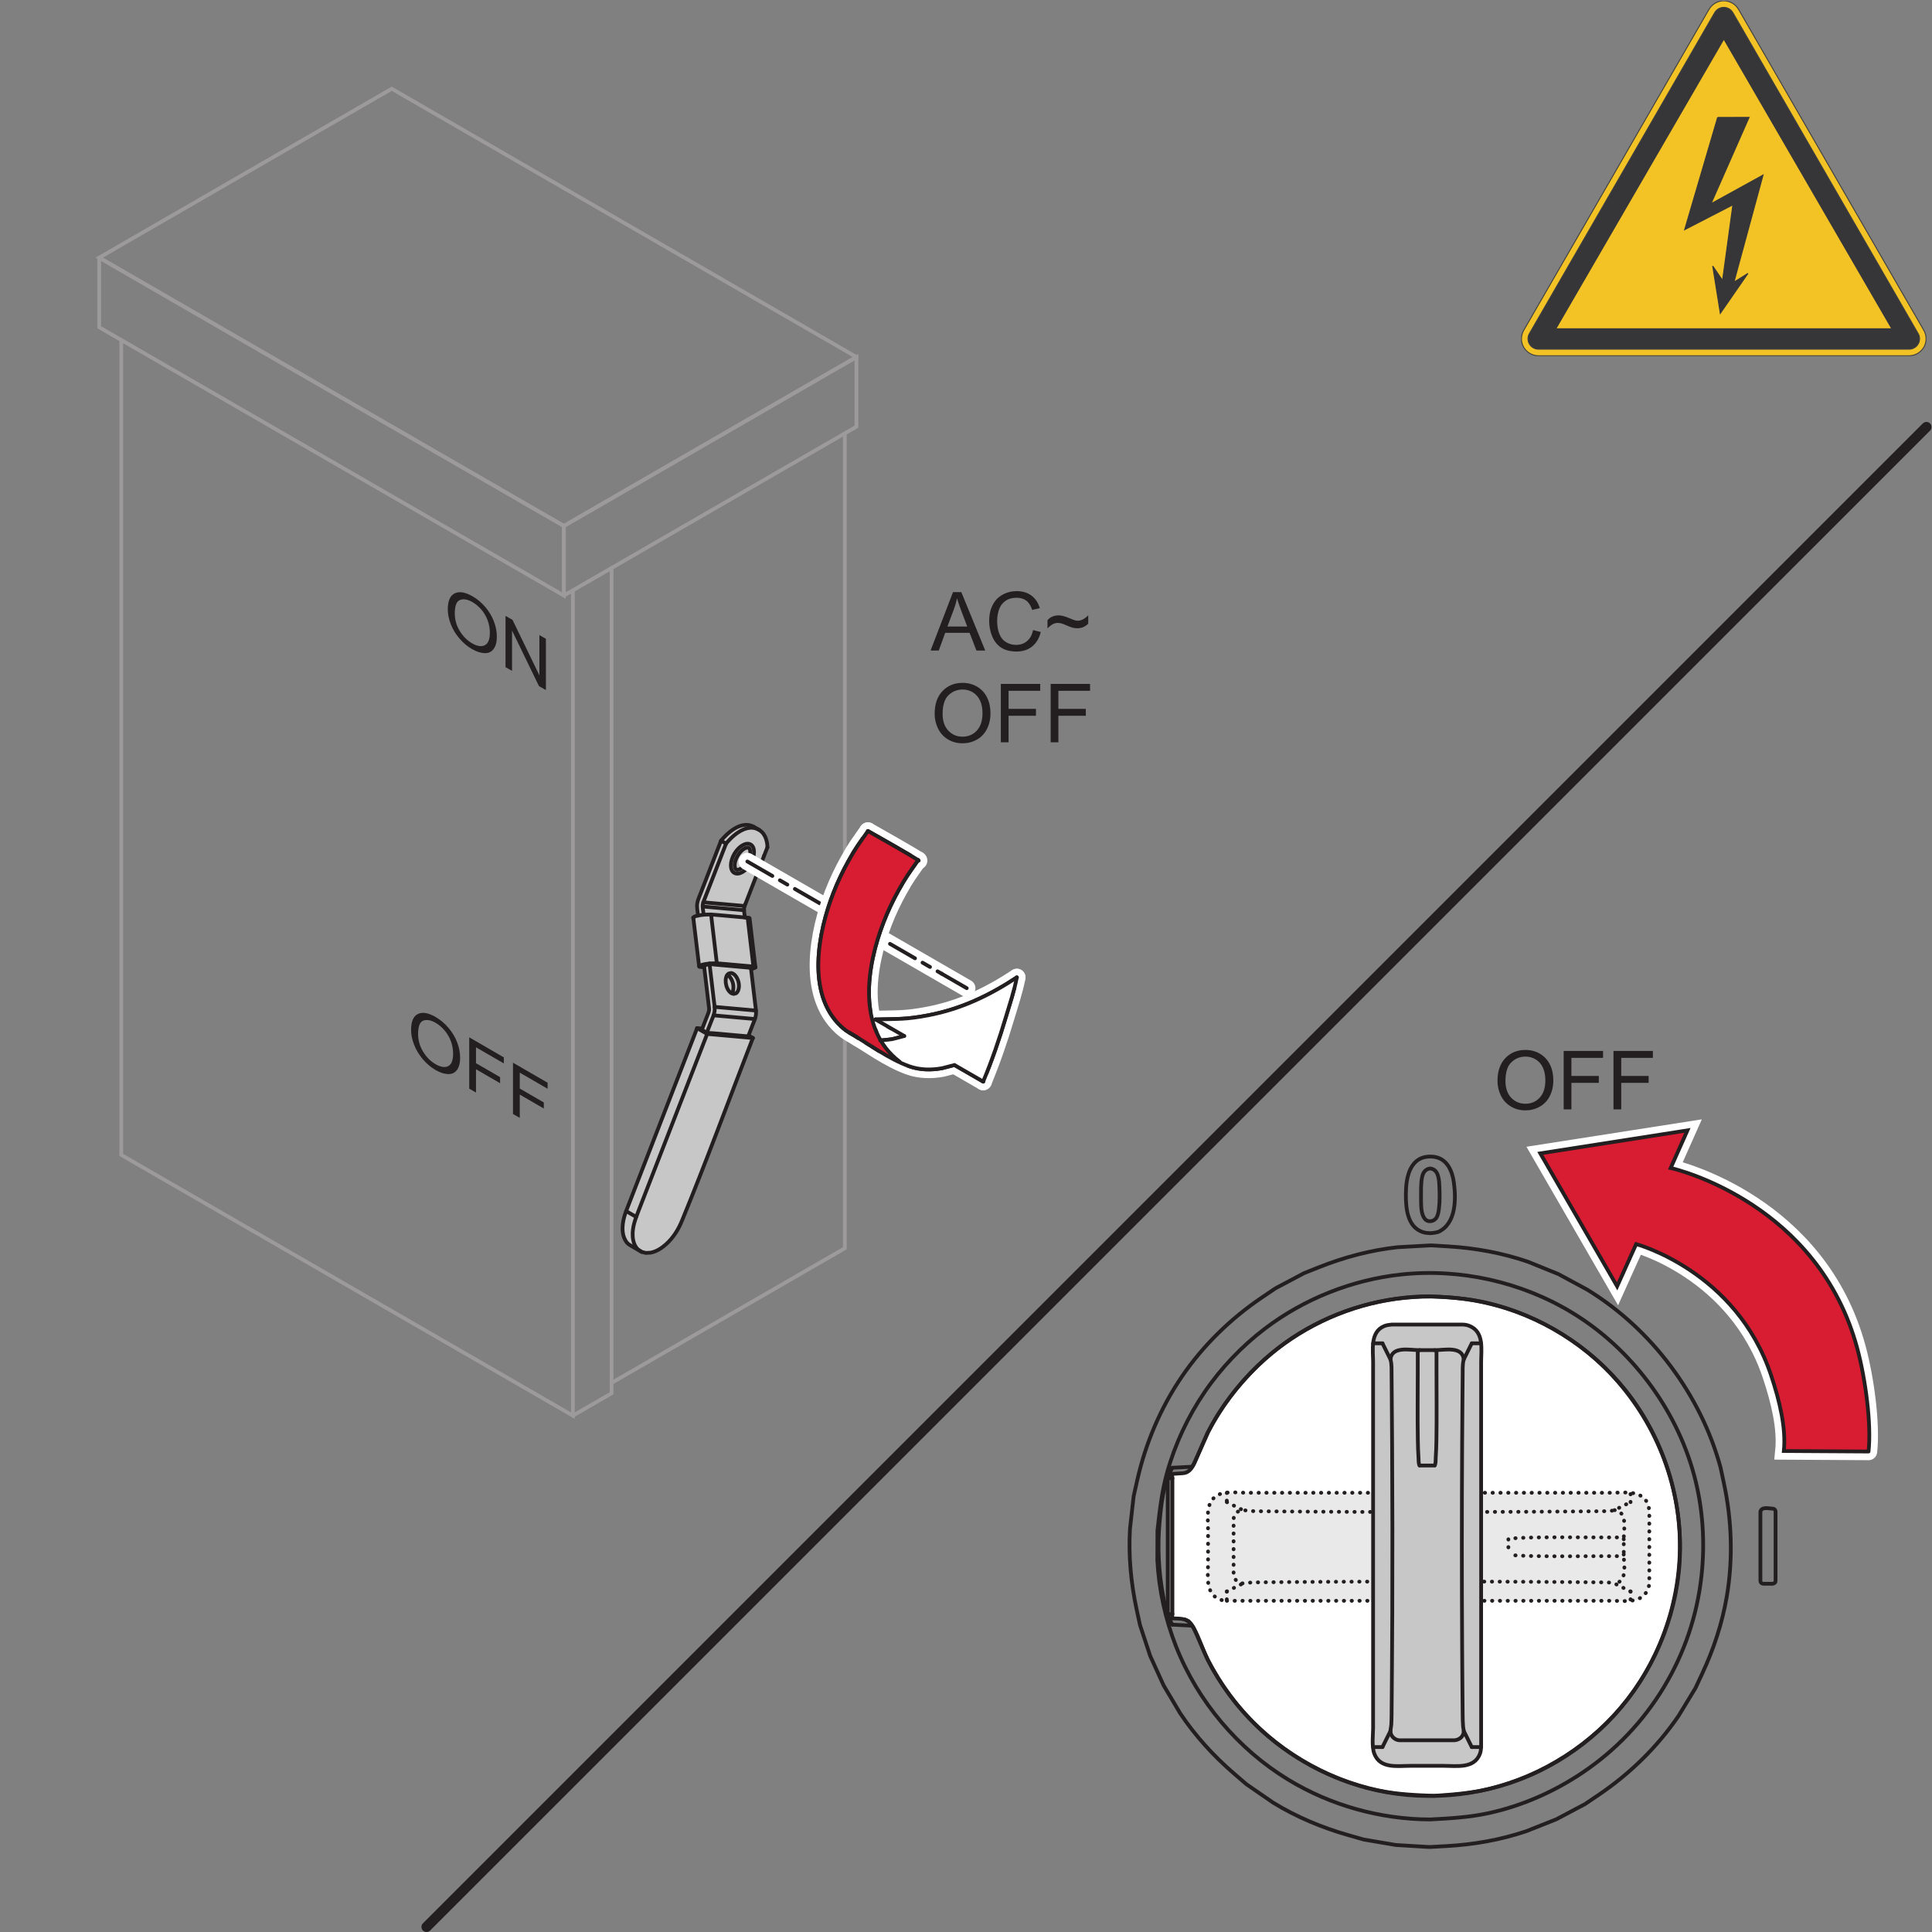 <?xml version="1.0" encoding="UTF-8" standalone="no"?>
<!-- Created with Inkscape (http://www.inkscape.org/) -->

<svg
   version="1.1"
   id="svg2"
   width="252.573"
   height="252.573"
   viewBox="0 0 252.573 252.573"
   sodipodi:docname="secured..eps"
   xmlns:inkscape="http://www.inkscape.org/namespaces/inkscape"
   xmlns:sodipodi="http://sodipodi.sourceforge.net/DTD/sodipodi-0.dtd"
   xmlns="http://www.w3.org/2000/svg"
   xmlns:svg="http://www.w3.org/2000/svg">
  <rect x="0" y="0" width="252.573" height="252.573" fill="#808080" stroke="none"/>
  <defs
     id="defs6">
    <clipPath
       clipPathUnits="userSpaceOnUse"
       id="clipPath132">
      <path
         d="m 1491.81,1545.55 v 348.73 h 397.5 v -348.73 z"
         clip-rule="evenodd"
         id="path130" />
    </clipPath>
    <clipPath
       clipPathUnits="userSpaceOnUse"
       id="clipPath138">
      <path
         d="M 0,0 H 1894 V 1894 H 0 Z"
         id="path136" />
    </clipPath>
  </defs>
  <sodipodi:namedview
     id="namedview4"
     pagecolor="#ffffff"
     bordercolor="#666666"
     borderopacity="1.0"
     inkscape:showpageshadow="2"
     inkscape:pageopacity="0.0"
     inkscape:pagecheckerboard="0"
     inkscape:deskcolor="#d1d1d1" />
  <g
     id="g8"
     inkscape:groupmode="layer"
     inkscape:label="ink_ext_XXXXXX"
     transform="matrix(1.333,0,0,-1.333,0,252.573)">
    <g
       id="g10"
       transform="scale(0.1)">
      <path
         d="m 929.172,1280.29 -2.192,-6.17 -6.289,-17.34 h -8.043 v 0 l 21.993,57.26 h 8.16 l 23.449,-57.26 h -8.648 l -6.672,17.34 h -23.95 l 2.192,6.17 v 0 h 19.406 l -5.976,15.87 c -1.793,4.8 -3.161,8.75 -4.051,11.87 -0.711,-3.68 -1.762,-7.34 -3.102,-10.94 l -6.277,-16.8 v 0"
         style="fill:#231f20;fill-opacity:1;fill-rule:evenodd;stroke:none"
         id="path12" />
      <path
         d="m 1013.16,1276.85 v 0 l 7.57,-1.91 c -1.56,-6.25 -4.45,-10.97 -8.55,-14.25 -4.14,-3.25 -9.19,-4.88 -15.149,-4.88 -6.179,0 -11.179,1.25 -15.051,3.75 -3.871,2.53 -6.832,6.16 -8.82,10.93 -2.031,4.76 -3.058,9.88 -3.058,15.35 0,5.94 1.148,11.18 3.449,15.59 2.258,4.46 5.5,7.81 9.73,10.11 4.168,2.32 8.821,3.49 13.86,3.49 5.749,0 10.549,-1.49 14.449,-4.38 3.9,-2.93 6.64,-7.03 8.17,-12.31 l -7.46,-1.75 c -1.34,4.13 -3.25,7.19 -5.78,9.1 -2.5,1.87 -5.71,2.85 -9.54,2.85 -4.378,0 -8.082,-1.05 -11.019,-3.17 -2.973,-2.1 -5.031,-4.96 -6.25,-8.52 -1.16,-3.54 -1.789,-7.21 -1.789,-10.96 0,-4.88 0.707,-9.15 2.148,-12.79 1.399,-3.63 3.629,-6.32 6.602,-8.11 3.008,-1.8 6.25,-2.7 9.726,-2.7 4.262,0 7.842,1.22 10.782,3.67 2.97,2.43 4.96,6.06 5.98,10.89 v 0 0"
         style="fill:#231f20;fill-opacity:1;fill-rule:evenodd;stroke:none"
         id="path14" />
      <path
         d="m 1027.3,1278.54 v 0 8 c 2.77,3.14 6.4,4.7 10.86,4.7 1.55,0 3.19,-0.23 4.91,-0.71 1.73,-0.42 4.19,-1.37 7.35,-2.69 1.79,-0.78 3.16,-1.25 4.06,-1.48 0.91,-0.24 1.8,-0.35 2.7,-0.35 1.72,0 3.43,0.49 5.27,1.52 1.79,1.01 3.4,2.26 4.81,3.83 v -8.28 c -1.65,-1.58 -3.36,-2.71 -5.05,-3.4 -1.72,-0.71 -3.63,-1.06 -5.77,-1.06 -1.56,0 -3.05,0.16 -4.46,0.54 -1.44,0.36 -3.67,1.21 -6.76,2.62 -3.08,1.37 -5.66,2.08 -7.72,2.08 -1.65,0 -3.26,-0.35 -4.7,-1.11 -1.48,-0.69 -3.32,-2.1 -5.5,-4.21 v 0 0"
         style="fill:#231f20;fill-opacity:1;fill-rule:evenodd;stroke:none"
         id="path16" />
      <path
         d="m 924.441,1194.56 v 0 c 0,-6.91 1.879,-12.35 5.59,-16.34 3.719,-3.94 8.36,-5.93 13.938,-5.93 l 0.051,-6.48 c -5.391,0 -10.2,1.28 -14.461,3.9 -4.219,2.58 -7.457,6.13 -9.637,10.66 -2.203,4.5 -3.281,9.27 -3.281,14.31 v 0 0 c 0,9.48 2.558,16.94 7.648,22.29 5.121,5.4 11.723,8.09 19.762,8.09 5.308,0 10.09,-1.28 14.301,-3.78 4.25,-2.54 7.5,-6.06 9.718,-10.59 2.231,-4.5 3.328,-9.65 3.328,-15.35 0,-5.82 -1.179,-11.01 -3.507,-15.58 -2.352,-4.61 -5.68,-8.05 -9.969,-10.43 -4.293,-2.36 -8.902,-3.52 -13.902,-3.52 l -0.051,6.48 c 5.711,0 10.39,1.99 14.101,6.02 3.668,3.98 5.508,9.68 5.508,17.06 0,4.66 -0.777,8.72 -2.328,12.19 -1.609,3.48 -3.922,6.18 -6.93,8.09 -3.039,1.91 -6.429,2.89 -10.23,2.89 -5.34,0 -9.949,-1.83 -13.82,-5.55 -3.872,-3.66 -5.829,-9.84 -5.829,-18.43 v 0 0"
         style="fill:#231f20;fill-opacity:1;fill-rule:evenodd;stroke:none"
         id="path18" />
      <path
         d="m 981.551,1166.78 v 0 57.26 h 38.639 v -6.75 h -31.049 v -17.73 h 26.869 v -6.77 h -26.869 v -26.01 h -7.59 v 0"
         style="fill:#231f20;fill-opacity:1;fill-rule:evenodd;stroke:none"
         id="path20" />
      <path
         d="m 1030.42,1166.78 v 0 57.26 h 38.63 v -6.75 h -31.06 v -17.73 h 26.89 v -6.77 h -26.89 v -26.01 h -7.57 v 0"
         style="fill:#231f20;fill-opacity:1;fill-rule:evenodd;stroke:none"
         id="path22" />
      <path
         d="M 1889.31,1475.97 418.32,5"
         style="fill:none;stroke:#231f20;stroke-width:10;stroke-linecap:round;stroke-linejoin:miter;stroke-miterlimit:4;stroke-dasharray:none;stroke-opacity:1"
         id="path24" />
      <path
         d="m 1832.53,471.23 c 2.91,26.872 -2.92,70.84 -11.06,101.129 -37.94,141.192 -175.44,175.301 -182.99,176.911 l 16.43,36.902 -144.3,-22.543 75.36,-130.379 18.67,41.398 c 0,0 98.06,-26.207 132.29,-128.578 8.63,-25.82 14.78,-52.129 12.55,-74.34 l 83.05,-0.5"
         style="fill:none;stroke:#ffffff;stroke-width:17.01;stroke-linecap:round;stroke-linejoin:miter;stroke-miterlimit:4;stroke-dasharray:none;stroke-opacity:1"
         id="path26" />
      <path
         d="m 1832.53,471.23 c 2.91,26.872 -2.92,70.84 -11.06,101.129 -37.94,141.192 -175.44,175.301 -182.99,176.911 l 16.43,36.902 -144.3,-22.543 75.36,-130.379 18.67,41.398 c 0,0 98.06,-26.207 132.29,-128.578 8.63,-25.82 14.78,-52.129 12.55,-74.34 l 83.05,-0.5 v 0"
         style="fill:#d81c31;fill-opacity:1;fill-rule:evenodd;stroke:none"
         id="path28" />
      <path
         d="m 1832.53,471.23 c 2.91,26.872 -2.92,70.84 -11.06,101.129 -37.94,141.192 -175.44,175.301 -182.99,176.911 l 16.43,36.902 -144.3,-22.543 75.36,-130.379 18.67,41.398 c 0,0 98.06,-26.207 132.29,-128.578 8.63,-25.82 14.78,-52.129 12.55,-74.34 l 83.05,-0.5 v 0"
         style="fill:none;stroke:#231f20;stroke-width:3.69;stroke-linecap:round;stroke-linejoin:miter;stroke-miterlimit:4;stroke-dasharray:none;stroke-opacity:1"
         id="path30" />
      <path
         d="m 1476.44,834.559 v 0 c 0,-6.911 1.87,-12.348 5.59,-16.34 3.71,-3.93 8.35,-5.93 13.94,-5.93 l 0.04,-6.48 c -5.39,0 -10.2,1.281 -14.45,3.902 -4.22,2.578 -7.47,6.129 -9.65,10.66 -2.19,4.488 -3.28,9.258 -3.28,14.309 v 0 0 c 0,9.492 2.58,16.941 7.64,22.289 5.12,5.39 11.73,8.101 19.77,8.101 5.31,0 10.09,-1.289 14.3,-3.789 4.27,-2.551 7.5,-6.062 9.73,-10.59 2.22,-4.492 3.32,-9.652 3.32,-15.351 0,-5.828 -1.17,-11.02 -3.51,-15.59 -2.36,-4.602 -5.68,-8.051 -9.97,-10.43 -4.29,-2.351 -8.9,-3.511 -13.9,-3.511 l -0.04,6.48 c 5.71,0 10.42,2 14.1,6.02 3.68,3.98 5.5,9.679 5.5,17.062 0,4.66 -0.78,8.719 -2.33,12.199 -1.56,3.469 -3.87,6.16 -6.92,8.071 -3.04,1.929 -6.44,2.898 -10.23,2.898 -5.35,0 -9.96,-1.84 -13.83,-5.551 -3.87,-3.668 -5.82,-9.847 -5.82,-18.429 v 0 0"
         style="fill:#231f20;fill-opacity:1;fill-rule:evenodd;stroke:none"
         id="path32" />
      <path
         d="m 1533.54,806.789 v 0 57.262 h 38.63 v -6.762 h -31.04 v -17.73 H 1568 v -6.758 h -26.87 v -26.012 h -7.59 v 0"
         style="fill:#231f20;fill-opacity:1;fill-rule:evenodd;stroke:none"
         id="path34" />
      <path
         d="m 1582.41,806.789 v 0 57.262 h 38.63 v -6.762 H 1590 v -17.73 h 26.87 v -6.758 H 1590 v -26.012 h -7.59 v 0"
         style="fill:#231f20;fill-opacity:1;fill-rule:evenodd;stroke:none"
         id="path36" />
      <path
         d="m 1170.84,458.668 c 0,0 33.16,103.371 137.1,145.422 103.93,42.051 227,14.07 297.06,-88.102 70.07,-102.16 52.12,-262.117 -61.75,-337.937 -113.88,-75.84 -269.12,-56.821 -351.84,76.527 l -22.16,46.121 c 0,0 -5.54,5.742 -9.34,6.223 -3.8,0.457 -10.5,0.578 -10.5,0.578 v 141.738 l 10.79,0.703 c 0,0 7.72,0.918 10.64,8.727 v 0"
         style="fill:#ffffff;fill-opacity:1;fill-rule:evenodd;stroke:none"
         id="path38" />
      <path
         d="m 1149.83,311.789 h -4.51"
         style="fill:none;stroke:#231f20;stroke-width:3.69;stroke-linecap:round;stroke-linejoin:miter;stroke-miterlimit:4;stroke-dasharray:none;stroke-opacity:1"
         id="path40" />
      <path
         d="m 1145.14,310.551 0.08,1.219 v 133.199 l -0.08,1.222"
         style="fill:none;stroke:#231f20;stroke-width:3.69;stroke-linecap:round;stroke-linejoin:miter;stroke-miterlimit:4;stroke-dasharray:none;stroke-opacity:1"
         id="path42" />
      <path
         d="m 1145.22,444.969 h 4.61"
         style="fill:none;stroke:#231f20;stroke-width:3.69;stroke-linecap:round;stroke-linejoin:miter;stroke-miterlimit:4;stroke-dasharray:none;stroke-opacity:1"
         id="path44" />
      <path
         d="m 1149.41,307.5 0.42,4.289 v 133.18 l -0.42,4.269"
         style="fill:none;stroke:#231f20;stroke-width:3.69;stroke-linecap:round;stroke-linejoin:miter;stroke-miterlimit:4;stroke-dasharray:none;stroke-opacity:1"
         id="path46" />
      <path
         d="m 1135.13,393.57 c 2.14,19.258 4.24,38.321 9.49,57.071 7.74,27.648 20.34,54.73 36.51,78.48 16.15,23.77 36.71,45.41 59.61,62.77 38.28,29.039 85.25,47.73 133.02,52.91 57.98,6.301 118.27,-7.121 168.1,-37.41 28.93,-17.571 54.13,-40.922 74.47,-67.86 20.32,-26.961 35.84,-57.621 44.8,-90.261 8.95,-32.649 11.25,-66.93 7.52,-100.489 -4.32,-38.691 -16.78,-75.453 -36.9,-108.761 -20.13,-33.321 -46.87,-61.481 -79.11,-83.282 -27.97,-18.929 -59.38,-32.84 -92.44,-40.109 -19.01,-4.188 -38.15,-5.199 -57.51,-6.25 -48.56,0.062 -97.67,13.75 -139.16,38.973 -49.4,30.007 -88.91,76.886 -110.12,130.648 -10.55,26.73 -16.89,55.91 -18.37,84.602 l 0.09,28.968"
         style="fill:none;stroke:#231f20;stroke-width:3.69;stroke-linecap:round;stroke-linejoin:miter;stroke-miterlimit:4;stroke-dasharray:none;stroke-opacity:1"
         id="path48" />
      <path
         d="m 1128.04,270.762 13.15,-28.903 16.31,-27.468 c 14.72,-22.039 32.72,-41.762 52.75,-59.032 l 12.03,-10.359 13.22,-9.121 13.21,-9.098 c 22.86,-13.992 47.72,-24.39 73.4,-31.722 l 15.42,-4.387 15.72,-2.672 15.71,-2.68 16.1,-0.961 16.09,-0.981 h 1.55 l 16.02,0.891 c 26.48,1.461 52.83,6.051 78.03,14.539 l 14.83,5.882 14.85,5.899 14.05,7.461 14.06,7.449 13.21,8.922 c 30.61,20.699 57.53,46.879 78.42,77.469 l 8.31,13.66 8.3,13.66 6.73,14.418 c 11.23,24.031 19.64,49.5 24.06,75.73 6.17,36.731 4.9,74.481 -2.89,110.789 l -3.32,15.512 c -9.77,35.93 -26.74,69.668 -49,99.399 -22.26,29.742 -49.94,55.453 -81.71,74.91 l -14.08,7.601 -14.1,7.621 -14.89,6.059 -14.91,6.039 c -25.27,8.699 -51.74,13.492 -78.35,15.102 l -16.11,0.98 h -1.53 l -32.06,-1.781 c -26.41,-2.86 -52.22,-9.77 -76.84,-19.531 l -14.83,-5.899 -14.05,-7.461 -14.05,-7.437 -13.22,-8.934 c -30.62,-20.687 -57.55,-46.879 -78.44,-77.469 -21.03,-30.808 -35.74,-65.66 -43.91,-101.961 l -3.47,-15.519 -1.8,-15.891 -1.79,-15.879 c -1.58,-26.5 0.91,-53.14 6.46,-79.019 l 3.33,-15.5 10.03,-30.328"
         style="fill:none;stroke:#231f20;stroke-width:3.69;stroke-linecap:round;stroke-linejoin:miter;stroke-miterlimit:4;stroke-dasharray:none;stroke-opacity:1"
         id="path50" />
      <path
         d="m 1149.72,301.441 9.27,-0.5 9.27,-0.48 c 1.54,-0.133 2.89,-3.602 3.39,-4.641 2.66,-5.398 5.04,-11.468 7.4,-16.789 l 5.45,-12.293 c 12.15,-23.726 28.67,-46.039 47.84,-64.566 32.07,-30.992 73.44,-53.274 116.97,-62.992 53.61,-11.969 111.45,-5.16 160.81,18.922 24.44,11.918 47.47,28.418 66.62,47.726 38.53,38.871 63.6,91.453 69.57,145.871 6.98,63.66 -12.24,129.77 -52.26,179.801 -34.21,42.73 -83.55,73.68 -136.93,85.828 -17.99,4.102 -36.09,5.094 -54.43,6.133 -44.93,-0.082 -90.29,-12.859 -128.55,-36.43 -19,-11.703 -36.14,-26.281 -51.25,-42.652 -15.11,-16.367 -28.28,-34.609 -38.45,-54.488 l -5.43,-12.231 c -2.36,-5.332 -4.72,-11.379 -7.38,-16.789 -0.52,-1.043 -1.83,-4.461 -3.37,-4.582 l -9.26,-0.5 -9.28,-0.48"
         style="fill:none;stroke:#231f20;stroke-width:3.69;stroke-linecap:round;stroke-linejoin:miter;stroke-miterlimit:4;stroke-dasharray:none;stroke-opacity:1"
         id="path52" />
      <path
         d="m 1146.4,449.051 13.8,0.89 2.09,0.36 c 6.66,1.929 9,9.39 11.48,15.058 l 5.54,12.422 5.52,12.438 c 12.32,23.98 29.12,46.492 48.59,65.14 32.61,31.172 74.69,53.36 118.84,62.653 44.14,9.289 91.59,5.949 134,-9.461 25.35,-9.199 49.78,-23.031 70.73,-40.031 49.32,-40.02 82.02,-99.86 89.08,-162.981 7.04,-63.129 -11.68,-128.711 -50.95,-178.617 -33.57,-42.652 -82.14,-73.82 -134.91,-86.582 -17.77,-4.301 -35.72,-5.551 -53.88,-6.82 -18.21,0.742 -36.18,1.449 -54.07,5.218 -53.12,11.172 -102.6,40.891 -137.42,82.532 -11.5,13.761 -21.8,29.308 -30.01,45.261 -5.51,10.699 -8.92,22.52 -14.83,33.008"
         style="fill:none;stroke:#231f20;stroke-width:3.69;stroke-linecap:round;stroke-linejoin:miter;stroke-miterlimit:4;stroke-dasharray:none;stroke-opacity:1"
         id="path54" />
      <path
         d="m 1149.72,301.441 c -2.73,4.93 -5.55,10.028 -6.66,15.629 l -2.28,12.168 c -4.59,24.453 -5.74,49.024 -3.44,73.801 1.68,18.031 3.55,36.262 12.38,52.27"
         style="fill:none;stroke:#231f20;stroke-width:3.69;stroke-linecap:round;stroke-linejoin:miter;stroke-miterlimit:4;stroke-dasharray:none;stroke-opacity:1"
         id="path56" />
      <path
         d="m 1165.5,304.941 c -5.97,3.25 -12.01,2.309 -19.11,2.75"
         style="fill:none;stroke:#231f20;stroke-width:3.69;stroke-linecap:round;stroke-linejoin:miter;stroke-miterlimit:4;stroke-dasharray:none;stroke-opacity:1"
         id="path58" />
      <path
         d="m 1162.3,306.441 c 3.08,-1.363 4.57,-2.91 5.96,-5.98"
         style="fill:none;stroke:#231f20;stroke-width:3.69;stroke-linecap:round;stroke-linejoin:miter;stroke-miterlimit:4;stroke-dasharray:none;stroke-opacity:1"
         id="path60" />
      <path
         d="m 1166.27,304.23 c 1.26,-1.16 2.05,-2.101 2.98,-3.531"
         style="fill:none;stroke:#231f20;stroke-width:3.69;stroke-linecap:round;stroke-linejoin:miter;stroke-miterlimit:4;stroke-dasharray:none;stroke-opacity:1"
         id="path62" />
      <path
         d="m 1412.07,687.27 c -3.1,-1.418 -6.02,-1.668 -9.38,-1.93 -3.49,0.289 -4.68,0.14 -7.96,1.308 -14.6,5.293 -15.97,23.211 -15.95,36.403 0.01,4.129 0.21,8.269 0.78,12.371 1.58,11.168 6.6,22.84 18.97,24.769 2.62,0.411 5.6,0.418 8.22,0.02 12.44,-1.949 17.5,-13.66 19.06,-24.902 2.3,-16.528 2.3,-40.688 -15.27,-48.731"
         style="fill:none;stroke:#231f20;stroke-width:3.69;stroke-linecap:round;stroke-linejoin:miter;stroke-miterlimit:4;stroke-dasharray:none;stroke-opacity:1"
         id="path64" />
      <path
         d="m 1393.66,729.828 -0.01,-13.719 c 0.18,-5.211 0.18,-11.839 3.41,-16.32 3.14,-4.359 9.73,-3.18 12.02,1.289 1.4,2.711 1.85,5.844 2.19,8.813 0.77,6.507 0.7,13.238 0.44,19.757 -0.26,6.704 -0.25,18.18 -9.02,19.172 -9.05,-1.011 -8.57,-12.14 -9.03,-18.992"
         style="fill:none;stroke:#231f20;stroke-width:3.69;stroke-linecap:round;stroke-linejoin:miter;stroke-miterlimit:4;stroke-dasharray:none;stroke-opacity:1"
         id="path66" />
      <path
         d="m 1726.49,412.41 c 1.39,4.942 8.15,2.918 12.1,2.77 1.02,-0.051 1.91,-0.52 2.4,-1.41 l 0.35,-1.36 v -18.39 -31.282 -18.41 c -0.03,-1.828 -1.26,-2.379 -2.75,-2.769 h -9.34 c -1.54,0.062 -2.74,1.211 -2.76,2.769 v 18.41 31.282 18.39"
         style="fill:none;stroke:#231f20;stroke-width:3.69;stroke-linecap:round;stroke-linejoin:miter;stroke-miterlimit:4;stroke-dasharray:none;stroke-opacity:1"
         id="path68" />
      <path
         d="m 1145,316.129 -1.53,-0.5"
         style="fill:none;stroke:#231f20;stroke-width:3.69;stroke-linecap:round;stroke-linejoin:miter;stroke-miterlimit:4;stroke-dasharray:none;stroke-opacity:1"
         id="path70" />
      <path
         d="m 1144.48,312.5 -1.01,3.129"
         style="fill:none;stroke:#231f20;stroke-width:3.69;stroke-linecap:round;stroke-linejoin:miter;stroke-miterlimit:4;stroke-dasharray:none;stroke-opacity:1"
         id="path72" />
      <path
         d="m 1599.13,430.77 c 0,0 18.4,0.14 18.4,-18.27 0,-18.391 0,-69.422 0,-69.422 0,0 0,-18.258 -18.4,-18.258 -18.4,0 -395.96,0 -395.96,0 0,0 -18.39,1.102 -18.4,18.891 0,17.777 0.31,70.801 0.31,70.801 0,0 2.56,16.258 18.09,16.258 15.53,0 395.96,0 395.96,0 v 0"
         style="fill:#e9e9e9;fill-opacity:1;fill-rule:evenodd;stroke:none"
         id="path74" />
      <path
         d="M 1203.17,333.988 V 324.82"
         style="fill:none;stroke:#231f20;stroke-width:3.69;stroke-linecap:round;stroke-linejoin:miter;stroke-miterlimit:4;stroke-dasharray:0.28, 7.37;stroke-dashoffset:0;stroke-opacity:1"
         id="path76" />
      <path
         d="m 1599.13,421.59 v 9.18"
         style="fill:none;stroke:#231f20;stroke-width:3.69;stroke-linecap:round;stroke-linejoin:miter;stroke-miterlimit:4;stroke-dasharray:0.28, 7.37;stroke-dashoffset:0;stroke-opacity:1"
         id="path78" />
      <path
         d="M 1599.13,333.988 V 324.82"
         style="fill:none;stroke:#231f20;stroke-width:3.69;stroke-linecap:round;stroke-linejoin:miter;stroke-miterlimit:4;stroke-dasharray:0.28, 7.37;stroke-dashoffset:0;stroke-opacity:1"
         id="path80" />
      <path
         d="M 1479.31,385.148 V 370.43"
         style="fill:none;stroke:#231f20;stroke-width:3.69;stroke-linecap:round;stroke-linejoin:miter;stroke-miterlimit:4;stroke-dasharray:0.28, 7.37;stroke-dashoffset:0;stroke-opacity:1"
         id="path82" />
      <path
         d="m 1203.17,430.77 v -9.18"
         style="fill:none;stroke:#231f20;stroke-width:3.69;stroke-linecap:round;stroke-linejoin:miter;stroke-miterlimit:4;stroke-dasharray:0.28, 7.37;stroke-dashoffset:0;stroke-opacity:1"
         id="path84" />
      <path
         d="m 1203.17,421.59 15.77,-7.84"
         style="fill:none;stroke:#231f20;stroke-width:3.69;stroke-linecap:round;stroke-linejoin:miter;stroke-miterlimit:4;stroke-dasharray:0.28, 7.37;stroke-dashoffset:0;stroke-opacity:1"
         id="path86" />
      <path
         d="m 1203.17,333.988 15.77,7.864"
         style="fill:none;stroke:#231f20;stroke-width:3.69;stroke-linecap:round;stroke-linejoin:miter;stroke-miterlimit:4;stroke-dasharray:0.28, 7.37;stroke-dashoffset:0;stroke-opacity:1"
         id="path88" />
      <path
         d="m 1203.17,324.82 h 377.56 c 12.35,0 29.35,-3.09 35.37,11.192 0.95,2.25 1.42,4.648 1.43,7.066 v 18.41 32.621 18.391 c -0.29,2.559 -0.53,5.09 -1.54,7.488 -5.87,13.891 -23.61,10.782 -35.26,10.782 h -359.16 c -5.83,0 -17.92,1.582 -25.18,-1.301 -14.7,-5.84 -11.62,-22.668 -11.62,-35.36 v -32.621 c 0,-12.488 -3.02,-29.789 11.68,-35.449 2.19,-0.828 4.41,-1.039 6.72,-1.219"
         style="fill:none;stroke:#231f20;stroke-width:3.69;stroke-linecap:round;stroke-linejoin:miter;stroke-miterlimit:4;stroke-dasharray:0.28, 7.37;stroke-dashoffset:0;stroke-opacity:1"
         id="path90" />
      <path
         d="m 1599.13,333.988 -15.77,7.864 -0.55,0.168 c -4.81,1.171 -10.23,0.878 -15.12,0.91 l -16.6,0.148 c -16.61,0.152 -33.22,0.274 -49.83,0.371 -66.73,0.391 -133.48,0.391 -200.21,0 l -16.62,-0.121 -16.62,-0.098 -16.6,-0.152 -16.59,-0.148 c -3.78,-0.032 -7.58,-0.121 -11.38,-0.43 -1.91,-0.148 -3.99,-0.852 -5.89,-0.512 -4.55,0.852 -7.11,4.653 -7.52,9.043 v 18.391 16.738 18.41 l 0.14,1.59 c 0.77,4.199 4.6,7.649 8.97,7.59 1.97,-0.031 4.17,-0.672 6.19,-0.789 3.16,-0.191 6.32,-0.281 9.49,-0.313 l 16.59,-0.148 33.22,-0.25 c 16.65,-0.109 33.28,-0.211 49.94,-0.27 55.61,-0.21 111.25,-0.16 166.88,0.161 16.61,0.089 33.22,0.23 49.83,0.359 l 16.58,0.148 c 4.91,0.063 10.34,-0.238 15.15,0.922 l 0.55,0.18 15.77,7.84"
         style="fill:none;stroke:#231f20;stroke-width:3.69;stroke-linecap:round;stroke-linejoin:miter;stroke-miterlimit:4;stroke-dasharray:0.28, 7.37;stroke-dashoffset:0;stroke-opacity:1"
         id="path92" />
      <path
         d="m 1583.36,413.75 c 13.26,-1.281 9.11,-19.148 9.11,-27.59 v -16.738 c 0,-8.422 4.15,-26.281 -9.11,-27.57"
         style="fill:none;stroke:#231f20;stroke-width:3.69;stroke-linecap:round;stroke-linejoin:miter;stroke-miterlimit:4;stroke-dasharray:0.28, 7.37;stroke-dashoffset:0;stroke-opacity:1"
         id="path94" />
      <path
         d="m 1592.47,385.148 c -0.05,1.012 -0.78,1.84 -1.84,1.84 h -18.4 c -22.51,0 -45.09,0.332 -67.62,-0.066 -5.9,-0.094 -11.79,-0.281 -17.68,-0.672 -2.2,-0.148 -5.46,0.09 -7.5,-0.949"
         style="fill:none;stroke:#231f20;stroke-width:3.69;stroke-linecap:round;stroke-linejoin:miter;stroke-miterlimit:4;stroke-dasharray:0.28, 7.37;stroke-dashoffset:0;stroke-opacity:1"
         id="path96" />
      <path
         d="m 1592.47,370.43 c -0.06,-0.989 -0.78,-1.828 -1.84,-1.828 h -18.4 c -22.51,0 -45.09,-0.332 -67.62,0.058 -5.9,0.121 -11.8,0.281 -17.68,0.692 -2.21,0.128 -5.47,-0.09 -7.5,0.949"
         style="fill:none;stroke:#231f20;stroke-width:3.69;stroke-linecap:round;stroke-linejoin:miter;stroke-miterlimit:4;stroke-dasharray:0.28, 7.37;stroke-dashoffset:0;stroke-opacity:1"
         id="path98" />
      <path
         d="m 1452.59,181.371 c 0,0 0.15,-18.41 -18.27,-18.41 -18.4,0 -69.41,0 -69.41,0 0,0 -18.27,0 -18.27,18.41 0,18.391 0,395.957 0,395.957 0,0 1.11,18.391 18.9,18.391 17.77,0.011 70.79,-0.321 70.79,-0.321 0,0 16.26,-2.539 16.26,-18.07 0,-15.527 0,-395.957 0,-395.957 v 0"
         style="fill:#c8c7c7;fill-opacity:1;fill-rule:evenodd;stroke:none"
         id="path100" />
      <path
         d="m 1443.41,181.371 h 9.18"
         style="fill:none;stroke:#231f20;stroke-width:3.69;stroke-linecap:round;stroke-linejoin:miter;stroke-miterlimit:4;stroke-dasharray:none;stroke-opacity:1"
         id="path102" />
      <path
         d="m 1355.82,577.328 h -9.18"
         style="fill:none;stroke:#231f20;stroke-width:3.69;stroke-linecap:round;stroke-linejoin:miter;stroke-miterlimit:4;stroke-dasharray:none;stroke-opacity:1"
         id="path104" />
      <path
         d="m 1443.41,577.328 h 9.18"
         style="fill:none;stroke:#231f20;stroke-width:3.69;stroke-linecap:round;stroke-linejoin:miter;stroke-miterlimit:4;stroke-dasharray:none;stroke-opacity:1"
         id="path106" />
      <path
         d="m 1392.27,457.512 h 14.72"
         style="fill:none;stroke:#231f20;stroke-width:3.69;stroke-linecap:round;stroke-linejoin:miter;stroke-miterlimit:4;stroke-dasharray:none;stroke-opacity:1"
         id="path108" />
      <path
         d="m 1346.64,181.371 h 9.18"
         style="fill:none;stroke:#231f20;stroke-width:3.69;stroke-linecap:round;stroke-linejoin:miter;stroke-miterlimit:4;stroke-dasharray:none;stroke-opacity:1"
         id="path110" />
      <path
         d="m 1355.82,181.371 7.84,15.758"
         style="fill:none;stroke:#231f20;stroke-width:3.69;stroke-linecap:round;stroke-linejoin:miter;stroke-miterlimit:4;stroke-dasharray:none;stroke-opacity:1"
         id="path112" />
      <path
         d="m 1443.41,181.371 -7.84,15.758"
         style="fill:none;stroke:#231f20;stroke-width:3.69;stroke-linecap:round;stroke-linejoin:miter;stroke-miterlimit:4;stroke-dasharray:none;stroke-opacity:1"
         id="path114" />
      <path
         d="M 1452.59,181.371 V 558.93 c 0,12.351 3.09,29.351 -11.19,35.359 -2.25,0.961 -4.64,1.43 -7.08,1.441 h -18.4 -32.61 -18.4 c -2.55,-0.281 -5.08,-0.519 -7.47,-1.531 -13.91,-5.89 -10.8,-23.629 -10.8,-35.269 V 199.762 c 0,-5.832 -1.57,-17.91 1.3,-25.184 5.85,-14.699 22.68,-11.617 35.37,-11.617 h 32.61 c 12.49,0 29.81,-3.02 35.45,11.68 0.85,2.187 1.03,4.41 1.22,6.73"
         style="fill:none;stroke:#231f20;stroke-width:3.69;stroke-linecap:round;stroke-linejoin:miter;stroke-miterlimit:4;stroke-dasharray:none;stroke-opacity:1"
         id="path116" />
      <path
         d="m 1443.41,577.328 -7.84,-15.769 -0.18,-0.559 c -1.15,-4.801 -0.86,-10.219 -0.91,-15.129 l -0.15,-16.582 c -0.14,-16.609 -0.26,-33.219 -0.37,-49.84 -0.37,-66.738 -0.37,-133.469 0,-200.211 l 0.11,-16.617 0.12,-16.621 0.14,-16.578 0.15,-16.594 c 0.03,-3.797 0.13,-7.609 0.43,-11.387 0.16,-1.902 0.87,-3.98 0.52,-5.89 -0.86,-4.571 -4.65,-7.11 -9.04,-7.531 h -18.39 -16.75 -18.41 l -1.57,0.152 c -4.21,0.769 -7.67,4.598 -7.61,8.957 0.04,1.961 0.69,4.18 0.81,6.191 0.19,3.168 0.26,6.34 0.3,9.508 l 0.13,16.594 0.26,33.199 c 0.11,16.649 0.22,33.289 0.28,49.938 0.22,55.632 0.16,111.25 -0.17,166.882 -0.08,16.61 -0.21,33.219 -0.37,49.829 l -0.13,16.601 c -0.05,4.891 0.24,10.328 -0.92,15.129 l -0.19,0.559 -7.84,15.769"
         style="fill:none;stroke:#231f20;stroke-width:3.69;stroke-linecap:round;stroke-linejoin:miter;stroke-miterlimit:4;stroke-dasharray:none;stroke-opacity:1"
         id="path118" />
      <path
         d="m 1363.66,561.559 c 1.3,13.261 19.16,9.113 27.59,9.113 H 1408 c 8.43,0 26.29,4.148 27.57,-9.113"
         style="fill:none;stroke:#231f20;stroke-width:3.69;stroke-linecap:round;stroke-linejoin:miter;stroke-miterlimit:4;stroke-dasharray:none;stroke-opacity:1"
         id="path120" />
      <path
         d="m 1392.27,570.672 c -1,-0.063 -1.84,-0.781 -1.84,-1.832 v -18.41 c 0,-22.532 -0.33,-45.09 0.07,-67.621 0.1,-5.899 0.28,-11.809 0.66,-17.68 0.16,-2.207 -0.07,-5.469 0.96,-7.508"
         style="fill:none;stroke:#231f20;stroke-width:3.69;stroke-linecap:round;stroke-linejoin:miter;stroke-miterlimit:4;stroke-dasharray:none;stroke-opacity:1"
         id="path122" />
      <path
         d="m 1406.99,570.672 c 1,-0.063 1.84,-0.781 1.84,-1.832 v -18.41 c 0,-22.508 0.3,-45.09 -0.08,-67.621 -0.1,-5.899 -0.28,-11.809 -0.68,-17.68 -0.14,-2.207 0.1,-5.469 -0.95,-7.508"
         style="fill:none;stroke:#231f20;stroke-width:3.69;stroke-linecap:round;stroke-linejoin:miter;stroke-miterlimit:4;stroke-dasharray:none;stroke-opacity:1"
         id="path124" />
      <g
         id="g126">
        <g
           id="g128"
           clip-path="url(#clipPath132)">
          <g
             id="g134"
             clip-path="url(#clipPath138)">
            <path
               d="m 1508.83,1549.08 c -4.81,0 -9.28,2.58 -11.67,6.71 -2.44,4.1 -2.44,9.26 0,13.47 0,0 0,0 181.73,314.78 2.45,4.17 6.92,6.73 11.67,6.73 4.8,0 9.27,-2.57 11.66,-6.72 0,0 0,0 181.74,-314.79 2.43,-4.1 2.43,-9.27 0,-13.47 -2.45,-4.15 -6.92,-6.71 -11.67,-6.71 -363.46,0 -363.46,0 -363.46,0 v 0"
               style="fill:#363639;fill-opacity:1;fill-rule:evenodd;stroke:none"
               id="path140" />
            <path
               d="m 1508.83,1549.08 c -4.81,0 -9.28,2.58 -11.67,6.71 -2.44,4.1 -2.44,9.26 0,13.47 0,0 0,0 181.73,314.78 2.45,4.17 6.92,6.73 11.67,6.73 4.8,0 9.27,-2.57 11.66,-6.72 0,0 0,0 181.74,-314.79 2.43,-4.1 2.43,-9.27 0,-13.47 -2.45,-4.15 -6.92,-6.71 -11.67,-6.71 0,0 0,0 -363.46,0"
               style="fill:none;stroke:#3c3d40;stroke-width:0.91;stroke-linecap:butt;stroke-linejoin:miter;stroke-miterlimit:10;stroke-dasharray:none;stroke-opacity:1"
               id="path142" />
            <path
               d="m 1690.56,1887.56 c 3.64,0 7.03,-1.91 8.91,-5.12 0,0 0,0 181.72,-314.79 1.87,-3.13 1.87,-7.05 0,-10.26 -1.86,-3.12 -5.26,-5.1 -8.9,-5.1 0,0 0,0 -363.46,0 -3.65,0 -7.04,1.92 -8.91,5.1 -1.86,3.15 -1.86,7.06 0,10.26 0,0 0,0 181.73,314.79 l -5.51,3.23 -0.04,-0.02 c 0,0 0,0 -181.73,-314.81 -2.99,-5.17 -2.99,-11.56 0.02,-16.68 2.99,-5.12 8.51,-8.28 14.44,-8.28 0,0 0,0 363.46,0 5.88,0 11.4,3.16 14.41,8.26 l 0.01,0.02 0.03,0.02 c 2.99,5.2 2.98,11.59 -0.03,16.71 0,0 0,0 -181.7,314.76 -2.98,5.13 -8.51,8.33 -14.45,8.33 -5.88,0 -11.39,-3.17 -14.41,-8.27 l -0.01,-0.04 5.51,-3.23 c 1.87,3.15 5.27,5.12 8.91,5.12 v 0"
               style="fill:#f3c326;fill-opacity:1;fill-rule:evenodd;stroke:none"
               id="path144" />
            <path
               d="m 1690.56,1893.98 c -5.88,0 -11.39,-3.17 -14.41,-8.27 l -0.01,-0.04 -0.04,-0.02 c 0,0 0,0 -181.73,-314.81 -2.99,-5.17 -2.99,-11.56 0.02,-16.68 2.99,-5.12 8.51,-8.28 14.44,-8.28 0,0 0,0 363.46,0 5.88,0 11.4,3.16 14.41,8.26 l 0.01,0.02 0.03,0.02 c 2.99,5.2 2.98,11.59 -0.03,16.71 0,0 0,0 -181.7,314.76 -2.98,5.13 -8.51,8.33 -14.45,8.33"
               style="fill:none;stroke:#3c3d40;stroke-width:0.91;stroke-linecap:butt;stroke-linejoin:miter;stroke-miterlimit:10;stroke-dasharray:none;stroke-opacity:1"
               id="path146" />
            <path
               d="m 1690.56,1887.56 c 3.64,0 7.03,-1.91 8.91,-5.12 0,0 0,0 181.72,-314.79 1.87,-3.13 1.87,-7.05 0,-10.26 -1.86,-3.12 -5.26,-5.1 -8.9,-5.1 0,0 0,0 -363.46,0 -3.65,0 -7.04,1.92 -8.91,5.1 -1.86,3.15 -1.86,7.06 0,10.26 0,0 0,0 181.73,314.79 1.87,3.15 5.27,5.12 8.91,5.12"
               style="fill:none;stroke:#3c3d40;stroke-width:0.91;stroke-linecap:butt;stroke-linejoin:miter;stroke-miterlimit:10;stroke-dasharray:none;stroke-opacity:1"
               id="path148" />
            <path
               d="m 1526.69,1572.81 163.93,282.72 163.93,-282.72 h -327.86 v 0"
               style="fill:#f3c326;fill-opacity:1;fill-rule:evenodd;stroke:none"
               id="path150" />
            <path
               d="m 1684.53,1779.6 -32.35,-110.1 47.31,24.4 -10.12,-74.11 -9.67,14.13 7.46,-46.48 27.11,39.18 -13.73,-8.53 28.53,105 -51.01,-28.1 37.32,84.65 -30.85,-0.04 v 0"
               style="fill:#363639;fill-opacity:1;fill-rule:evenodd;stroke:none"
               id="path152" />
            <path
               d="m 1684.53,1779.6 -32.35,-110.1 47.31,24.4 -10.12,-74.11 -9.67,14.13 7.46,-46.48 27.11,39.18 -13.73,-8.53 28.53,105 -51.01,-28.1 37.32,84.65 -30.85,-0.04"
               style="fill:none;stroke:#363639;stroke-width:0.96;stroke-linecap:butt;stroke-linejoin:miter;stroke-miterlimit:4;stroke-dasharray:none;stroke-opacity:1"
               id="path154" />
          </g>
        </g>
      </g>
      <path
         d="m 707.141,1070.25 -22.539,-58.15 c 0,0 -1.051,-4.98 -0.942,-6.71 0.121,-1.75 0.988,-8.57 0.988,-8.57 0,0 -5.148,-0.441 -4.668,-2.468 0.481,-2.024 5.649,-47.051 5.649,-47.051 l 1.461,-0.801 3.57,-0.371 4.731,-40.141 c 0,0 0.597,-1.847 -0.512,-4.16 C 693.762,899.539 688.73,886 688.73,886 l -5.039,0.461 -69.632,-179.449 c 0,0 -5.571,-12.543 -3.039,-22.301 2.519,-9.77 4.699,-9.582 5.082,-9.852 0.367,-0.3 13.16,-7.847 13.16,-7.847 0,0 6.758,-3.461 17.328,2.578 10.582,6.019 18.539,19.801 20.019,23.012 1.493,3.207 71.743,184.16 71.743,184.16 l -4.59,1.609 6.597,17 c 0,0 1.379,4.988 1.039,8.32 -0.347,3.34 -4.82,40.7 -4.82,40.7 0,0 4.563,1.007 4.293,1.597 -0.301,0.571 -5.66,47.832 -5.66,47.832 l -0.289,0.571 -1.703,0.347 -2.617,0.242 -0.832,7.11 c 0,0 -0.329,1.99 0.511,4.16 0.848,2.16 22.34,57.54 22.34,57.54 0,0 -0.062,9.99 -5.5,15.05 -5.422,5.07 -11.082,6.92 -15.301,6.97 -4.218,0.04 -10.621,-2.37 -15,-6.1 -4.379,-3.72 -9.679,-9.46 -9.679,-9.46 v 0"
         style="fill:#c8c7c7;fill-opacity:1;fill-rule:evenodd;stroke:none"
         id="path156" />
      <path
         d="M 839.941,1544.62 384.199,1807.73 97.289,1642.08 553.012,1378.96 839.941,1544.62"
         style="fill:none;stroke:#9c9a9b;stroke-width:3.69;stroke-linecap:round;stroke-linejoin:miter;stroke-miterlimit:4;stroke-dasharray:none;stroke-opacity:1"
         id="path158" />
      <path
         d="m 97.289,1642.08 v -68.27 L 553.012,1310.7 v 68.26 L 97.289,1642.08"
         style="fill:none;stroke:#9c9a9b;stroke-width:3.69;stroke-linecap:round;stroke-linejoin:miter;stroke-miterlimit:4;stroke-dasharray:none;stroke-opacity:1"
         id="path160" />
      <path
         d="m 553.012,1310.7 286.929,165.65 v 68.27 L 553.012,1378.96 v -68.26"
         style="fill:none;stroke:#9c9a9b;stroke-width:3.69;stroke-linecap:round;stroke-linejoin:miter;stroke-miterlimit:4;stroke-dasharray:none;stroke-opacity:1"
         id="path162" />
      <path
         d="m 446.02,1293.03 v 0 c 0,-6.08 1.66,-11.77 4.91,-17.1 3.242,-5.32 7.32,-9.4 12.261,-12.18 4.981,-2.84 9.11,-3.42 12.348,-1.73 3.25,1.7 4.883,5.76 4.883,12.25 0,4.08 -0.711,8.06 -2.113,11.91 -1.36,3.82 -3.387,7.33 -6.039,10.54 l 3.539,2.91 c 3.722,-4.35 6.55,-9.04 8.511,-14.12 1.961,-5.09 2.95,-10.15 2.95,-15.16 0,-5.12 -1.02,-9.11 -3.098,-11.94 -2.051,-2.88 -4.973,-4.27 -8.742,-4.2 -3.789,0.07 -7.84,1.37 -12.239,3.83 -4.711,2.69 -8.953,6.24 -12.679,10.62 -3.723,4.38 -6.551,9.11 -8.481,14.15 -1.91,5.05 -2.859,9.78 -2.859,14.21 v 0 0 c 0,8.33 2.238,13.59 6.726,15.81 4.461,2.17 10.262,1.26 17.332,-2.77 4.661,-2.62 8.86,-6.12 12.579,-10.43 l -3.539,-2.91 c -2.7,3.16 -5.68,5.71 -8.989,7.6 -4.679,2.64 -8.75,3.35 -12.172,2.02 -3.39,-1.29 -5.089,-5.75 -5.089,-13.31 v 0 0"
         style="fill:#231f20;fill-opacity:1;fill-rule:evenodd;stroke:none"
         id="path164" />
      <path
         d="m 495.781,1240.46 v 0 50.29 l 6.84,-3.87 26.379,-54.46 v 39.48 l 6.391,-3.61 v -50.28 l -6.821,3.87 -26.398,54.48 v -39.52 l -6.391,3.62 v 0"
         style="fill:#231f20;fill-opacity:1;fill-rule:evenodd;stroke:none"
         id="path166" />
      <path
         d="m 410.039,880.539 v 0 c 0,-6.027 1.633,-11.75 4.891,-17.129 3.242,-5.39 7.359,-9.5 12.269,-12.332 4.992,-2.887 9.121,-3.519 12.34,-1.898 3.262,1.66 4.84,5.742 4.84,12.199 0,4.07 -0.649,8.062 -2.059,11.91 -1.359,3.84 -3.41,7.402 -6.058,10.621 l 3.539,2.879 c 3.738,-4.398 6.578,-9.129 8.539,-14.23 1.93,-5.11 2.922,-10.168 2.922,-15.2 0,-5.109 -1.024,-9.07 -3.102,-11.91 -2.031,-2.801 -4.961,-4.168 -8.719,-4.07 -3.769,0.121 -7.851,1.449 -12.211,3.961 -4.761,2.769 -8.968,6.359 -12.718,10.801 -3.723,4.429 -6.532,9.199 -8.473,14.257 -1.918,5.082 -2.867,9.813 -2.867,14.25 v 0 0 c 0,8.313 2.258,13.571 6.726,15.711 4.461,2.11 10.282,1.11 17.332,-3 4.661,-2.668 8.848,-6.218 12.571,-10.57 l -3.539,-2.879 c -2.66,3.211 -5.672,5.801 -8.981,7.711 -4.711,2.738 -8.769,3.449 -12.179,2.199 -3.364,-1.261 -5.063,-5.711 -5.063,-13.281 v 0 0"
         style="fill:#231f20;fill-opacity:1;fill-rule:evenodd;stroke:none"
         id="path168" />
      <path
         d="m 460.18,827.121 v 0 50.32 l 33.929,-19.671 v -5.918 l -27.281,15.777 v -15.57 l 23.621,-13.68 v -5.938 l -23.621,13.668 v -22.847 l -6.648,3.859 v 0"
         style="fill:#231f20;fill-opacity:1;fill-rule:evenodd;stroke:none"
         id="path170" />
      <path
         d="m 503.102,802.27 v 0 50.269 l 33.937,-19.617 V 827 l -27.277,15.781 V 827.18 l 23.578,-13.629 v -5.949 l -23.578,13.679 V 798.43 l -6.66,3.84 v 0"
         style="fill:#231f20;fill-opacity:1;fill-rule:evenodd;stroke:none"
         id="path172" />
      <path
         d="M 599.789,538.52 828.551,670.578 V 1469.77"
         style="fill:none;stroke:#9c9a9b;stroke-width:3.69;stroke-linecap:round;stroke-linejoin:miter;stroke-miterlimit:4;stroke-dasharray:none;stroke-opacity:1"
         id="path174" />
      <path
         d="M 118.93,1561.31 V 762.121 L 561.82,506.43 v 809.35"
         style="fill:none;stroke:#9c9a9b;stroke-width:3.69;stroke-linecap:round;stroke-linejoin:miter;stroke-miterlimit:4;stroke-dasharray:none;stroke-opacity:1"
         id="path176" />
      <path
         d="m 561.82,506.43 37.969,21.91 v 809.35"
         style="fill:none;stroke:#9c9a9b;stroke-width:3.69;stroke-linecap:round;stroke-linejoin:miter;stroke-miterlimit:4;stroke-dasharray:none;stroke-opacity:1"
         id="path178" />
      <path
         d="m 695.84,949.211 -0.09,0.617"
         style="fill:none;stroke:#231f20;stroke-width:3.69;stroke-linecap:round;stroke-linejoin:miter;stroke-miterlimit:4;stroke-dasharray:none;stroke-opacity:1"
         id="path180" />
      <path
         d="m 703.012,950.102 -5.653,47.847"
         style="fill:none;stroke:#231f20;stroke-width:3.69;stroke-linecap:round;stroke-linejoin:miter;stroke-miterlimit:4;stroke-dasharray:none;stroke-opacity:1"
         id="path182" />
      <path
         d="m 689.738,1009.86 40.543,-3.61"
         style="fill:none;stroke:#231f20;stroke-width:3.69;stroke-linecap:round;stroke-linejoin:miter;stroke-miterlimit:4;stroke-dasharray:none;stroke-opacity:1"
         id="path184" />
      <path
         d="m 689.211,1005.72 40.559,-3.63"
         style="fill:none;stroke:#231f20;stroke-width:3.69;stroke-linecap:round;stroke-linejoin:miter;stroke-miterlimit:4;stroke-dasharray:none;stroke-opacity:1"
         id="path186" />
      <path
         d="m 712.059,1067.42 -4.918,2.83"
         style="fill:none;stroke:#231f20;stroke-width:3.69;stroke-linecap:round;stroke-linejoin:miter;stroke-miterlimit:4;stroke-dasharray:none;stroke-opacity:1"
         id="path188" />
      <path
         d="m 733.219,994.738 5.66,-47.847"
         style="fill:none;stroke:#231f20;stroke-width:3.69;stroke-linecap:round;stroke-linejoin:miter;stroke-miterlimit:4;stroke-dasharray:none;stroke-opacity:1"
         id="path190" />
      <path
         d="m 741.398,903.691 -40.558,3.61"
         style="fill:none;stroke:#231f20;stroke-width:3.69;stroke-linecap:round;stroke-linejoin:miter;stroke-miterlimit:4;stroke-dasharray:none;stroke-opacity:1"
         id="path192" />
      <path
         d="m 699.801,899 40.558,-3.629"
         style="fill:none;stroke:#231f20;stroke-width:3.69;stroke-linecap:round;stroke-linejoin:miter;stroke-miterlimit:4;stroke-dasharray:none;stroke-opacity:1"
         id="path194" />
      <path
         d="m 688.73,886 -5.039,0.461"
         style="fill:none;stroke:#231f20;stroke-width:3.69;stroke-linecap:round;stroke-linejoin:miter;stroke-miterlimit:4;stroke-dasharray:none;stroke-opacity:1"
         id="path196" />
      <path
         d="m 623.93,701.32 -9.871,5.692"
         style="fill:none;stroke:#231f20;stroke-width:3.69;stroke-linecap:round;stroke-linejoin:miter;stroke-miterlimit:4;stroke-dasharray:none;stroke-opacity:1"
         id="path198" />
      <path
         d="m 734.078,879.23 4.274,-2.468"
         style="fill:none;stroke:#231f20;stroke-width:3.69;stroke-linecap:round;stroke-linejoin:miter;stroke-miterlimit:4;stroke-dasharray:none;stroke-opacity:1"
         id="path200" />
      <path
         d="m 731.129,1008.41 c -0.527,-1.34 -1.18,-2.75 -1.359,-4.21 -0.379,-2.97 0.48,-6.278 0.832,-9.22"
         style="fill:none;stroke:#231f20;stroke-width:3.69;stroke-linecap:round;stroke-linejoin:miter;stroke-miterlimit:4;stroke-dasharray:none;stroke-opacity:1"
         id="path202" />
      <path
         d="m 679.922,994.879 c 0.316,-2.668 -0.453,0.16 0.84,0.812 1.566,0.809 4.718,1.34 6.359,1.61 5.918,0.949 11.219,0.558 17.18,0.027 l 21.98,-1.957 6.938,-0.633 1.703,-0.347"
         style="fill:none;stroke:#231f20;stroke-width:3.69;stroke-linecap:round;stroke-linejoin:miter;stroke-miterlimit:4;stroke-dasharray:none;stroke-opacity:1"
         id="path204" />
      <path
         d="m 752.621,1063.79 v 0 l -3.293,-8.43"
         style="fill:none;stroke:#231f20;stroke-width:3.69;stroke-linecap:round;stroke-linejoin:miter;stroke-miterlimit:4;stroke-dasharray:none;stroke-opacity:1"
         id="path206" />
      <path
         d="m 690.16,997.691 c -0.371,3.209 -1.34,6.879 -0.93,10.139 l 0.508,2.03 2.524,6.51 17.277,44.54 2.52,6.51"
         style="fill:none;stroke:#231f20;stroke-width:3.69;stroke-linecap:round;stroke-linejoin:miter;stroke-miterlimit:4;stroke-dasharray:none;stroke-opacity:1"
         id="path208" />
      <path
         d="m 707.141,1070.25 -2.52,-6.49 -17.293,-44.55 c -1.078,-2.78 -3.129,-7.27 -3.547,-10.57 -0.492,-3.89 0.418,-8 0.867,-11.82"
         style="fill:none;stroke:#231f20;stroke-width:3.69;stroke-linecap:round;stroke-linejoin:miter;stroke-miterlimit:4;stroke-dasharray:none;stroke-opacity:1"
         id="path210" />
      <path
         d="m 685.922,946.73 -0.293,0.571 -0.828,6.929 -4.051,33.719 -0.828,6.93"
         style="fill:none;stroke:#231f20;stroke-width:3.69;stroke-linecap:round;stroke-linejoin:miter;stroke-miterlimit:4;stroke-dasharray:none;stroke-opacity:1"
         id="path212" />
      <path
         d="m 693.199,882 2.52,6.488 1.57,4.012 c 1.082,2.781 3.133,7.27 3.551,10.57 0.41,3.309 -0.449,8.211 -0.801,11.16 l -3.328,28.059 -0.813,6.91"
         style="fill:none;stroke:#231f20;stroke-width:3.69;stroke-linecap:round;stroke-linejoin:miter;stroke-miterlimit:4;stroke-dasharray:none;stroke-opacity:1"
         id="path214" />
      <path
         d="m 689.711,947.738 c 8.391,2.012 4.019,1.653 13.059,0.864 l 27.082,-2.43 6.937,-0.621"
         style="fill:none;stroke:#231f20;stroke-width:3.69;stroke-linecap:round;stroke-linejoin:miter;stroke-miterlimit:4;stroke-dasharray:none;stroke-opacity:1"
         id="path216" />
      <path
         d="m 736.441,945.578 0.829,-6.906 3.308,-28.07 c 0.352,-2.942 1.211,-7.852 0.801,-11.153 -0.418,-3.289 -2.469,-7.801 -3.551,-10.57 l -1.539,-4.02 -2.527,-6.488"
         style="fill:none;stroke:#231f20;stroke-width:3.69;stroke-linecap:round;stroke-linejoin:miter;stroke-miterlimit:4;stroke-dasharray:none;stroke-opacity:1"
         id="path218" />
      <path
         d="m 688.281,884.828 c 6.938,-3.988 3.039,-2.668 11.879,-3.449 l 26.66,-2.379 6.942,-0.629"
         style="fill:none;stroke:#231f20;stroke-width:3.69;stroke-linecap:round;stroke-linejoin:miter;stroke-miterlimit:4;stroke-dasharray:none;stroke-opacity:1"
         id="path220" />
      <path
         d="m 690.449,947.922 0.813,-6.934 3.328,-28.066 0.801,-6.934 v -2.109 l -0.512,-2.051 -2.52,-6.488 -1.55,-4 -2.528,-6.512"
         style="fill:none;stroke:#231f20;stroke-width:3.69;stroke-linecap:round;stroke-linejoin:miter;stroke-miterlimit:4;stroke-dasharray:none;stroke-opacity:1"
         id="path222" />
      <path
         d="m 685.922,946.73 c 2.687,-0.531 1.117,-0.289 4.738,-0.601"
         style="fill:none;stroke:#231f20;stroke-width:3.69;stroke-linecap:round;stroke-linejoin:miter;stroke-miterlimit:4;stroke-dasharray:none;stroke-opacity:1"
         id="path224" />
      <path
         d="m 685.629,947.301 c 2.172,1.308 4.672,1.758 7.152,2.148 5.918,0.949 11.219,0.563 17.188,0.02 l 21.953,-1.957 6.957,-0.621 1.691,-0.332"
         style="fill:none;stroke:#231f20;stroke-width:3.69;stroke-linecap:round;stroke-linejoin:miter;stroke-miterlimit:4;stroke-dasharray:none;stroke-opacity:1"
         id="path226" />
      <path
         d="m 740.871,945.988 c -1.359,-0.828 -2.742,-1.297 -4.293,-1.597"
         style="fill:none;stroke:#231f20;stroke-width:3.69;stroke-linecap:round;stroke-linejoin:miter;stroke-miterlimit:4;stroke-dasharray:none;stroke-opacity:1"
         id="path228" />
      <path
         d="m 740.871,945.988 -0.832,6.91 -4.019,34.012 -0.809,6.91 -0.289,0.571"
         style="fill:none;stroke:#231f20;stroke-width:3.69;stroke-linecap:round;stroke-linejoin:miter;stroke-miterlimit:4;stroke-dasharray:none;stroke-opacity:1"
         id="path230" />
      <path
         d="m 714.621,939.949 2.359,0.563 c 2.051,-0.172 3.801,-1.852 4.879,-3.41 2.231,-3.161 3.27,-7.454 2.711,-11.293 -0.269,-1.879 -1.05,-4.161 -2.808,-5.239 l -2.352,-0.558 -2.551,0.988 c -3.07,2.16 -4.648,6.27 -5.07,9.84 -0.348,2.941 -0.051,7.32 2.832,9.109 l 2.359,0.563"
         style="fill:none;stroke:#231f20;stroke-width:3.69;stroke-linecap:round;stroke-linejoin:miter;stroke-miterlimit:4;stroke-dasharray:none;stroke-opacity:1"
         id="path232" />
      <path
         d="m 713.32,938.488 c 1.571,-0.597 1.539,-0.476 3.09,-2.699 2.231,-3.16 3.27,-7.449 2.711,-11.289 -0.391,-2.68 -0.402,-2.551 -1.5,-3.781"
         style="fill:none;stroke:#231f20;stroke-width:3.69;stroke-linecap:round;stroke-linejoin:miter;stroke-miterlimit:4;stroke-dasharray:none;stroke-opacity:1"
         id="path234" />
      <path
         d="M 738.352,876.762 C 715.16,816.941 693.109,756.648 668.73,697.328 c -3.519,-8.609 -8.691,-16.789 -15.71,-23 -4.231,-3.758 -9.348,-7.058 -15.008,-8.098 l -4.614,-0.242 -4.136,1.024 -9.852,5.699 c -3.09,1.879 -4.289,2.418 -6.148,5.687 -3.731,6.582 -3.051,15.043 -1.293,22.082 1.101,4.348 3,8.872 4.609,13.04 l 64.594,166.429 2.519,6.512"
         style="fill:none;stroke:#231f20;stroke-width:3.69;stroke-linecap:round;stroke-linejoin:miter;stroke-miterlimit:4;stroke-dasharray:none;stroke-opacity:1"
         id="path236" />
      <path
         d="m 693.539,880.762 -2.519,-6.5 -64.579,-166.434 c -3.179,-8.199 -6.461,-16.387 -5.929,-25.359 0.269,-4.75 1.668,-9.84 5.297,-13.18 l 3.453,-2.277"
         style="fill:none;stroke:#231f20;stroke-width:3.69;stroke-linecap:round;stroke-linejoin:miter;stroke-miterlimit:4;stroke-dasharray:none;stroke-opacity:1"
         id="path238" />
      <path
         d="m 683.691,886.461 9.848,-5.699 6.941,-0.614 30.93,-2.769 6.942,-0.617"
         style="fill:none;stroke:#231f20;stroke-width:3.69;stroke-linecap:round;stroke-linejoin:miter;stroke-miterlimit:4;stroke-dasharray:none;stroke-opacity:1"
         id="path240" />
      <path
         d="m 749.328,1055.36 -18.199,-46.95"
         style="fill:none;stroke:#231f20;stroke-width:3.69;stroke-linecap:round;stroke-linejoin:miter;stroke-miterlimit:4;stroke-dasharray:none;stroke-opacity:1"
         id="path242" />
      <path
         d="m 720.129,1038.72 c 4.43,-2.56 11.633,1.59 16.07,9.27 4.43,7.68 4.43,16 0,18.56 -4.437,2.56 -11.64,-1.6 -16.07,-9.28 -4.438,-7.68 -4.438,-15.99 0,-18.55"
         style="fill:none;stroke:#231f20;stroke-width:3.69;stroke-linecap:round;stroke-linejoin:miter;stroke-miterlimit:4;stroke-dasharray:none;stroke-opacity:1"
         id="path244" />
      <path
         d="m 722.012,1041.97 c 0.558,-0.32 1.218,-0.3 1.929,-0.15 3.118,0.66 6.508,3.76 8.989,8.06 2.492,4.29 3.48,8.78 2.492,11.82 -0.231,0.68 -0.563,1.26 -1.102,1.58 -0.558,0.33 -1.242,0.3 -1.929,0.15 -3.129,-0.65 -6.52,-3.75 -8.993,-8.04 -2.476,-4.29 -3.476,-8.78 -2.476,-11.82 0.219,-0.68 0.539,-1.27 1.09,-1.6"
         style="fill:none;stroke:#231f20;stroke-width:3.69;stroke-linecap:round;stroke-linejoin:miter;stroke-miterlimit:4;stroke-dasharray:none;stroke-opacity:1"
         id="path246" />
      <path
         d="m 712.059,1067.42 c 0,0 14.793,19.19 29.05,14.93 12.02,-3.59 11.512,-18.56 11.512,-18.56"
         style="fill:none;stroke:#231f20;stroke-width:3.69;stroke-linecap:round;stroke-linejoin:miter;stroke-miterlimit:4;stroke-dasharray:none;stroke-opacity:1"
         id="path248" />
      <path
         d="m 707.141,1070.25 c 0,0 14.769,19.2 29.031,14.94 1.207,-0.36 2.289,-0.83 3.238,-1.38"
         style="fill:none;stroke:#231f20;stroke-width:3.69;stroke-linecap:round;stroke-linejoin:miter;stroke-miterlimit:4;stroke-dasharray:none;stroke-opacity:1"
         id="path250" />
      <path
         d="m 739.32,1083.85 5.18,-2.98"
         style="fill:none;stroke:#231f20;stroke-width:3.69;stroke-linecap:round;stroke-linejoin:miter;stroke-miterlimit:4;stroke-dasharray:none;stroke-opacity:1"
         id="path252" />
      <path
         d="M 732.93,1049.88 948.129,925.629"
         style="fill:none;stroke:#ffffff;stroke-width:17.01;stroke-linecap:round;stroke-linejoin:miter;stroke-miterlimit:4;stroke-dasharray:none;stroke-opacity:1"
         id="path254" />
      <path
         d="M 732.93,1049.88 923.578,939.801"
         style="fill:none;stroke:#231f20;stroke-width:3.69;stroke-linecap:round;stroke-linejoin:miter;stroke-miterlimit:4;stroke-dasharray:28.35, 8.5, 8.5, 8.5;stroke-dashoffset:0;stroke-opacity:1"
         id="path256" />
      <path
         d="m 923.578,939.801 24.551,-14.172"
         style="fill:none;stroke:#231f20;stroke-width:3.69;stroke-linecap:round;stroke-linejoin:miter;stroke-miterlimit:4;stroke-dasharray:none;stroke-opacity:1"
         id="path258" />
      <path
         d="m 886.789,878.73 -28.16,16.25"
         style="fill:none;stroke:#ffffff;stroke-width:17.01;stroke-linecap:round;stroke-linejoin:miter;stroke-miterlimit:4;stroke-dasharray:none;stroke-opacity:1"
         id="path260" />
      <path
         d="m 886.789,878.73 -28.16,16.25"
         style="fill:none;stroke:#231f20;stroke-width:3.69;stroke-linecap:round;stroke-linejoin:miter;stroke-miterlimit:4;stroke-dasharray:none;stroke-opacity:1"
         id="path262" />
      <path
         d="M 997.238,936.191 C 994.949,923.762 989.969,909.059 986.43,897.148 980.039,875.691 972.809,854.68 964.238,834.02"
         style="fill:none;stroke:#ffffff;stroke-width:17.01;stroke-linecap:round;stroke-linejoin:miter;stroke-miterlimit:4;stroke-dasharray:none;stroke-opacity:1"
         id="path264" />
      <path
         d="M 997.238,936.191 C 994.949,923.762 989.969,909.059 986.43,897.148 980.039,875.691 972.809,854.68 964.238,834.02"
         style="fill:none;stroke:#231f20;stroke-width:3.69;stroke-linecap:round;stroke-linejoin:miter;stroke-miterlimit:4;stroke-dasharray:none;stroke-opacity:1"
         id="path266" />
      <path
         d="m 833.078,881.941 c 18.594,-10.742 38.152,-25.562 58.473,-32.851 10.39,-3.719 21.679,-3.93 32.449,-1.942 l 12.078,3.133 28.16,-16.261"
         style="fill:none;stroke:#ffffff;stroke-width:17.01;stroke-linecap:round;stroke-linejoin:miter;stroke-miterlimit:4;stroke-dasharray:none;stroke-opacity:1"
         id="path268" />
      <path
         d="m 833.078,881.941 c 18.594,-10.742 38.152,-25.562 58.473,-32.851 10.39,-3.719 21.679,-3.93 32.449,-1.942 l 12.078,3.133 28.16,-16.261"
         style="fill:none;stroke:#231f20;stroke-width:3.69;stroke-linecap:round;stroke-linejoin:miter;stroke-miterlimit:4;stroke-dasharray:none;stroke-opacity:1"
         id="path270" />
      <path
         d="m 851.23,1079.77 c -8.871,-12.68 -11.558,-15.84 -19.089,-29.37 -5.61,-10.04 -10.7,-20.8 -14.852,-31.52 -14.84,-38.22 -26.867,-98.751 7.66,-130.802 6.692,-6.199 9.789,-6.519 16.672,-11.277"
         style="fill:none;stroke:#ffffff;stroke-width:17.01;stroke-linecap:round;stroke-linejoin:miter;stroke-miterlimit:4;stroke-dasharray:none;stroke-opacity:1"
         id="path272" />
      <path
         d="m 851.23,1079.77 c -8.871,-12.68 -11.558,-15.84 -19.089,-29.37 -5.61,-10.04 -10.7,-20.8 -14.852,-31.52 -14.84,-38.22 -26.867,-98.751 7.66,-130.802 6.692,-6.199 9.789,-6.519 16.672,-11.277"
         style="fill:none;stroke:#231f20;stroke-width:3.69;stroke-linecap:round;stroke-linejoin:miter;stroke-miterlimit:4;stroke-dasharray:none;stroke-opacity:1"
         id="path274" />
      <path
         d="m 900.988,1050.73 c -1.566,1.89 -47.347,27.64 -49.758,29.04"
         style="fill:none;stroke:#ffffff;stroke-width:17.01;stroke-linecap:round;stroke-linejoin:miter;stroke-miterlimit:4;stroke-dasharray:none;stroke-opacity:1"
         id="path276" />
      <path
         d="m 900.988,1050.73 c -1.566,1.89 -47.347,27.64 -49.758,29.04"
         style="fill:none;stroke:#231f20;stroke-width:3.69;stroke-linecap:round;stroke-linejoin:miter;stroke-miterlimit:4;stroke-dasharray:none;stroke-opacity:1"
         id="path278" />
      <path
         d="m 900.512,1051.32 c -8.871,-12.69 -11.551,-15.84 -19.082,-29.37 -5.61,-10.04 -10.7,-20.81 -14.852,-31.528 -16.879,-43.512 -26.449,-105.024 15.801,-136.934"
         style="fill:none;stroke:#ffffff;stroke-width:17.01;stroke-linecap:round;stroke-linejoin:miter;stroke-miterlimit:4;stroke-dasharray:none;stroke-opacity:1"
         id="path280" />
      <path
         d="m 900.512,1051.32 c -8.871,-12.69 -11.551,-15.84 -19.082,-29.37 -5.61,-10.04 -10.7,-20.81 -14.852,-31.528 -16.879,-43.512 -26.449,-105.024 15.801,-136.934"
         style="fill:none;stroke:#231f20;stroke-width:3.69;stroke-linecap:round;stroke-linejoin:miter;stroke-miterlimit:4;stroke-dasharray:none;stroke-opacity:1"
         id="path282" />
      <path
         d="m 858.629,894.98 c 22.351,0.59 29.723,-0.121 51.641,4.051 32.21,6.117 59.851,19.321 86.968,37.168"
         style="fill:none;stroke:#ffffff;stroke-width:17.01;stroke-linecap:round;stroke-linejoin:miter;stroke-miterlimit:4;stroke-dasharray:none;stroke-opacity:1"
         id="path284" />
      <path
         d="m 858.629,894.98 c 22.351,0.59 29.723,-0.121 51.641,4.051 32.21,6.117 59.851,19.321 86.968,37.168"
         style="fill:none;stroke:#231f20;stroke-width:3.69;stroke-linecap:round;stroke-linejoin:miter;stroke-miterlimit:4;stroke-dasharray:none;stroke-opacity:1"
         id="path286" />
      <path
         d="m 863.25,874.359 c 15.602,1.692 7.738,0.289 23.539,4.371"
         style="fill:none;stroke:#ffffff;stroke-width:17.01;stroke-linecap:round;stroke-linejoin:miter;stroke-miterlimit:4;stroke-dasharray:none;stroke-opacity:1"
         id="path288" />
      <path
         d="m 863.25,874.359 c 15.602,1.692 7.738,0.289 23.539,4.371"
         style="fill:none;stroke:#231f20;stroke-width:3.69;stroke-linecap:round;stroke-linejoin:miter;stroke-miterlimit:4;stroke-dasharray:none;stroke-opacity:1"
         id="path290" />
      <path
         d="m 863.25,874.359 8.57,-11.16 10.559,-9.711 c 0,0 13.281,-7.527 23.902,-7.418 10.61,0.102 29.797,4.211 29.797,4.211 l 28.16,-16.261 c 0,0 18.032,49.359 20.731,58.281 2.691,8.918 12.269,43.898 12.269,43.898 0,0 -30.566,-19.578 -56.578,-28.929 -37.41,-13.461 -82.031,-12.29 -82.031,-12.29 l 28.16,-16.25 -11.367,-2.98 -12.172,-1.391 v 0"
         style="fill:#ffffff;fill-opacity:1;fill-rule:evenodd;stroke:none"
         id="path292" />
      <path
         d="m 851.23,1079.77 c 0,0 -32.21,-38.21 -43.781,-92.622 -12.508,-58.859 3.012,-82.918 13.981,-95.527 11.648,-13.402 60.949,-38.133 60.949,-38.133 0,0 -27.188,14.762 -29.84,59.492 -1.187,20.059 3.383,47.95 9.461,64.579 6.07,16.621 14.199,35.391 19.43,44.391 5.211,9.01 19.082,29.37 19.082,29.37 l -49.282,28.45 v 0"
         style="fill:#d81c31;fill-opacity:1;fill-rule:evenodd;stroke:none"
         id="path294" />
      <path
         d="m 886.789,878.73 -28.16,16.25"
         style="fill:none;stroke:#231f20;stroke-width:3.69;stroke-linecap:round;stroke-linejoin:miter;stroke-miterlimit:4;stroke-dasharray:none;stroke-opacity:1"
         id="path296" />
      <path
         d="M 997.238,936.191 C 994.949,923.762 989.969,909.059 986.43,897.148 980.039,875.691 972.809,854.68 964.238,834.02"
         style="fill:none;stroke:#231f20;stroke-width:3.69;stroke-linecap:round;stroke-linejoin:miter;stroke-miterlimit:4;stroke-dasharray:none;stroke-opacity:1"
         id="path298" />
      <path
         d="m 833.078,881.941 c 18.594,-10.742 38.152,-25.562 58.473,-32.851 10.39,-3.719 21.679,-3.93 32.449,-1.942 l 12.078,3.133 28.16,-16.261"
         style="fill:none;stroke:#231f20;stroke-width:3.69;stroke-linecap:round;stroke-linejoin:miter;stroke-miterlimit:4;stroke-dasharray:none;stroke-opacity:1"
         id="path300" />
      <path
         d="m 851.23,1079.77 c -8.871,-12.68 -11.558,-15.84 -19.089,-29.37 -5.61,-10.04 -10.7,-20.8 -14.852,-31.52 -14.84,-38.22 -26.867,-98.751 7.66,-130.802 6.692,-6.199 9.789,-6.519 16.672,-11.277"
         style="fill:none;stroke:#231f20;stroke-width:3.69;stroke-linecap:round;stroke-linejoin:miter;stroke-miterlimit:4;stroke-dasharray:none;stroke-opacity:1"
         id="path302" />
      <path
         d="m 900.988,1050.73 c -1.566,1.89 -47.347,27.64 -49.758,29.04"
         style="fill:none;stroke:#231f20;stroke-width:3.69;stroke-linecap:round;stroke-linejoin:miter;stroke-miterlimit:4;stroke-dasharray:none;stroke-opacity:1"
         id="path304" />
      <path
         d="m 900.512,1051.32 c -8.871,-12.69 -11.551,-15.84 -19.082,-29.37 -5.61,-10.04 -10.7,-20.81 -14.852,-31.528 -16.879,-43.512 -26.449,-105.024 15.801,-136.934"
         style="fill:none;stroke:#231f20;stroke-width:3.69;stroke-linecap:round;stroke-linejoin:miter;stroke-miterlimit:4;stroke-dasharray:none;stroke-opacity:1"
         id="path306" />
      <path
         d="m 858.629,894.98 c 22.351,0.59 29.723,-0.121 51.641,4.051 32.21,6.117 59.851,19.321 86.968,37.168"
         style="fill:none;stroke:#231f20;stroke-width:3.69;stroke-linecap:round;stroke-linejoin:miter;stroke-miterlimit:4;stroke-dasharray:none;stroke-opacity:1"
         id="path308" />
      <path
         d="m 863.25,874.359 c 15.602,1.692 7.738,0.289 23.539,4.371"
         style="fill:none;stroke:#231f20;stroke-width:3.69;stroke-linecap:round;stroke-linejoin:miter;stroke-miterlimit:4;stroke-dasharray:none;stroke-opacity:1"
         id="path310" />
    </g>
  </g>
</svg>
